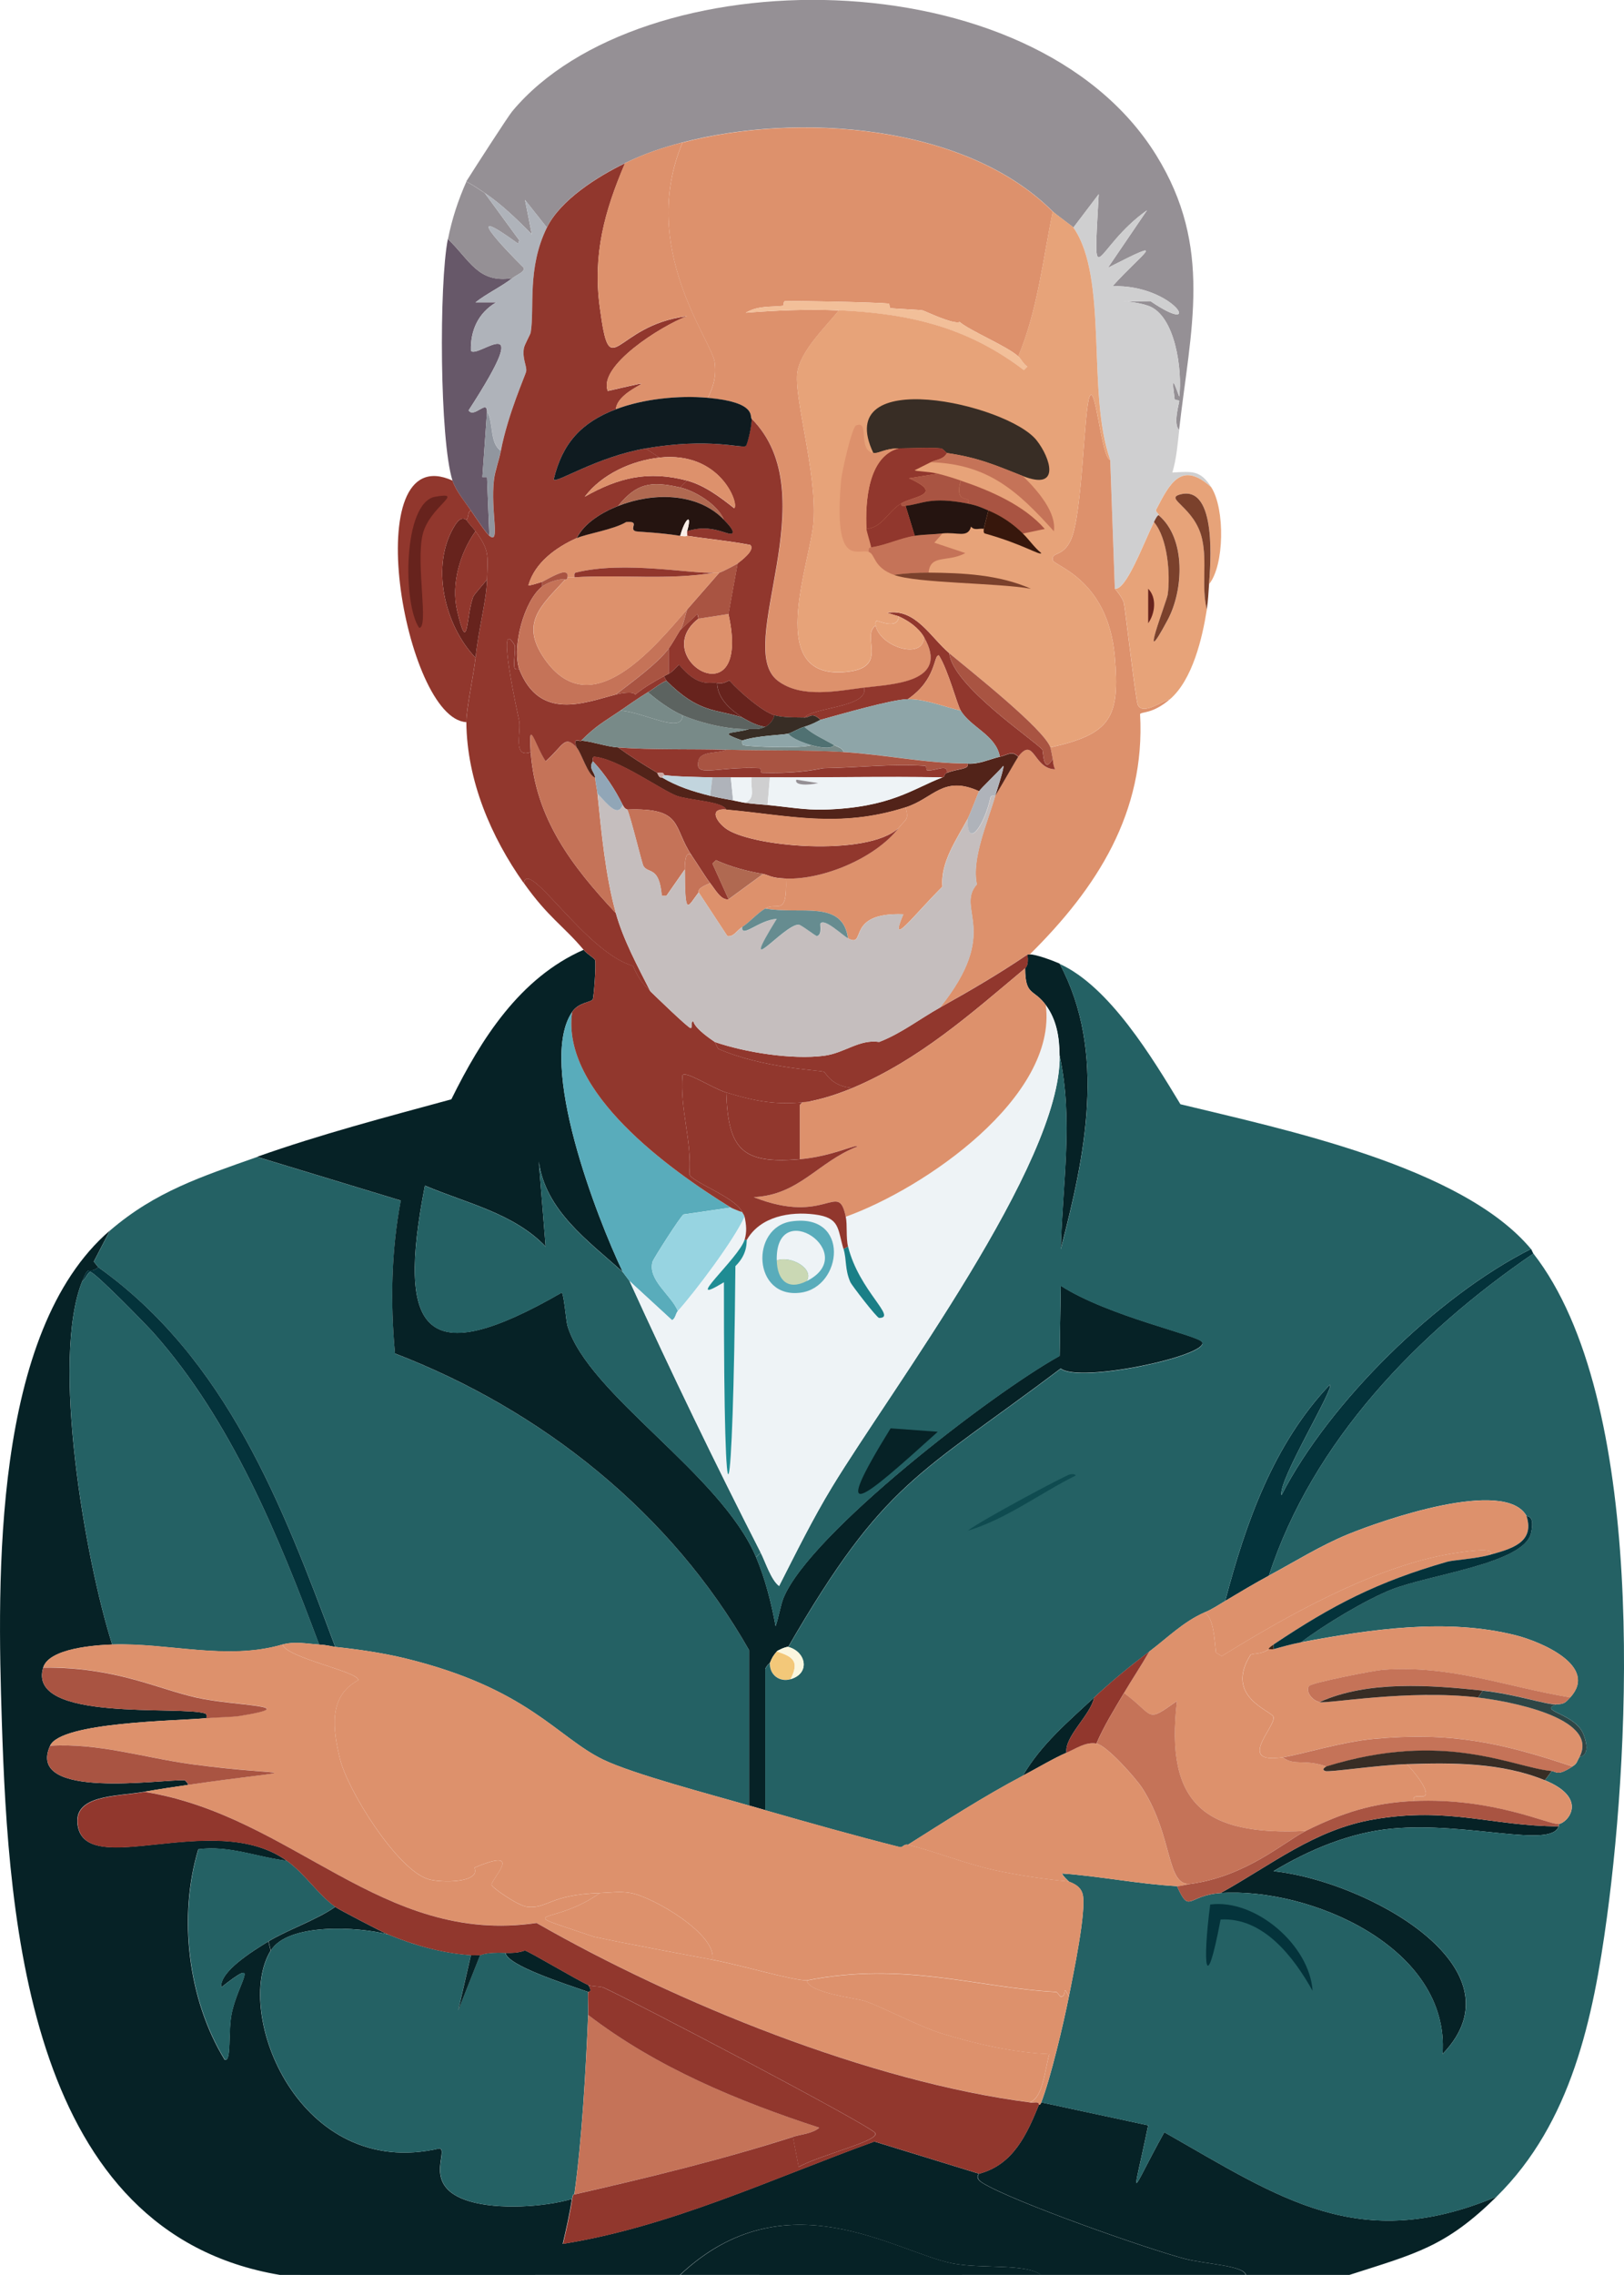 <svg xmlns="http://www.w3.org/2000/svg" id="Layer_2" viewBox="0 0 274.14 383.9"><defs><style>.cls-16,.cls-18,.cls-19,.cls-2,.cls-20,.cls-21,.cls-25,.cls-26,.cls-27,.cls-28,.cls-3,.cls-30,.cls-31,.cls-34,.cls-38,.cls-39,.cls-43,.cls-7,.cls-8,.cls-9{stroke-width:0}.cls-2{fill:#788a88}.cls-3{fill:#7b412c}.cls-7{fill:#59acbb}.cls-8{fill:#959095}.cls-9{fill:#382d25}.cls-16{fill:#062226}.cls-18{fill:#246164}.cls-19{fill:#251410}.cls-20{fill:#c57358}.cls-21{fill:#cfcfd0}.cls-25{fill:#dd916c}.cls-26{fill:#b06951}.cls-27{fill:#afb3ba}.cls-28{fill:#a95442}.cls-30{fill:#91372d}.cls-31{fill:#8ea5a8}.cls-34{fill:#67231d}.cls-38{fill:#eef3f6}.cls-39{fill:#e7a379}.cls-43{fill:#04333b}</style></defs><g id="Layer_2-2"><path d="M199.06 72.56c-1.1-.91.02-4.61 0-4.85-.03-.3-.74-.08-.78-.39-.37-2.97-.52-4.03.78-.39.56-4.38-.65-13.74-5.24-15.33-3.23-1.12-7.86-.65.39-.78 9.29 6.34 4.04-2.86-6.41-2.52 5.08-5.66 9.93-8.56-.78-3.11l6.6-9.7c-9.01 6.36-9.14 15.28-8.15-2.72l-4.27 5.63c-.13-.18-3.03-2.26-3.49-2.72-14.81-14.82-43.14-16.71-62.5-11.65-3.58.94-6.36 1.88-9.7 3.49-4.59 2.22-10.89 6.16-13.2 10.87l-3.69-4.66 1.16 5.82c-2.49-2.52-5-4.99-7.96-6.99-1.02-.69-2.01-1.37-3.11-1.94 1.47-2.34 7.02-10.94 7.76-11.84 21.68-26.01 87.75-26.38 108.69 7.38 9.68 15.6 5.81 29.37 3.88 46.39Z" class="cls-8"/><path d="M199.06 72.56c-.28 2.43-.45 4.82-1.16 7.18 3.35-.18 4.71-.45 6.6 2.52-5.05-4.64-7.03-.72-9.32 3.69-.22.43.52.71.39.97-.03.06-.17-.09-.78 1.16-1.85 3.79-4.71 11.57-6.6 11.26l-.78-21.74c-4-11.19-.26-30.67-6.21-39.21l4.27-5.63c-.99 18-.86 9.08 8.15 2.72l-6.6 9.7c10.71-5.46 5.86-2.55.78 3.11 10.44-.34 15.7 8.86 6.41 2.52-8.24.12-3.62-.35-.39.78 4.59 1.6 5.8 10.95 5.24 15.33-1.3-3.64-1.15-2.58-.78.39.04.31.75.08.78.39.02.24-1.1 3.94 0 4.85Z" class="cls-21"/><path d="M86.48 46.94c-1.9 1.47-4.3 2.58-6.21 4.08h3.49c-3.06 1.8-4.36 4.76-4.27 8.15.95 1.58 11.33-8.01-.39 10.09.93 1.36 3.09-1.87 3.11.19l-.78 11.06h.78l.39 9.9c-.54-.43-2.42-3.26-3.11-4.27-1.01-1.47-2.57-3.36-3.11-5.05-2.17-6.9-2.28-33.12-.78-40.76 3.72 3.53 5.08 7.53 10.87 6.6Z" style="fill:#675869;stroke-width:0"/><path d="m81.83 32.58 5.82 7.96-.19.58c-10.04-7.29-2.32.85.97 4.08.09.77-1.03 1.04-1.94 1.75-5.79.93-7.15-3.07-10.87-6.6.66-3.35 1.72-6.59 3.11-9.7 1.1.57 2.08 1.25 3.11 1.94Z" class="cls-8"/><path d="M92.31 38.4c-3.35 6.84-2.05 13.57-2.72 17.66-.06.35-1.06 2.02-1.16 2.72-.28 1.8.56 3.04.39 3.88-.14.69-3.06 7.11-4.27 13.39-1.96-1.29-1.18-4.83-2.33-6.6-.02-2.06-2.18 1.17-3.11-.19 11.72-18.1 1.34-8.52.39-10.09-.09-3.39 1.21-6.35 4.27-8.15h-3.49c1.91-1.5 4.31-2.6 6.21-4.08.91-.71 2.03-.97 1.94-1.75-3.29-3.22-11.01-11.36-.97-4.08l.19-.58-5.82-7.96c2.96 2 5.46 4.47 7.96 6.99l-1.16-5.82 3.69 4.66Z" class="cls-27"/><path d="M84.54 76.06c-.3 1.54-.99 3.34-1.16 4.85-.63 5.35 1.14 11.05-.78 9.51l-.39-9.9h-.78l.78-11.06c1.15 1.77.37 5.31 2.33 6.6Z" style="fill:#91969f;stroke-width:0"/><path d="M16.61 213.86c-1.79 1.4-1.46-.78-2.72 2.33-5.36 13.2.47 46.91 5.05 61.33-2.84.1-10.65.62-11.65 3.88-2.83 9.3 23.33 6.35 27.37 7.76.3.11.19.52.19.78-4.73.47-24.57.6-26.4 4.66-4.17 9.23 18.98 5.62 22.71 5.82.08 0 .62.54.58.78-2.46.36-4.93.73-7.38 1.16-4.67.82-12.03.45-11.26 5.63 1.39 9.29 23.18-2.74 35.32 6.02-5.08-.61-9.74-2.64-14.95-1.94-3.39 11.23-1.81 25.31 4.46 35.52 1.18.42.54-4.67 1.16-7.76 1.09-5.36 5.16-9.9-1.75-4.46-.29-2.66 5.23-6.08 7.96-7.76l.39 1.55c-6.4 10.46 4.77 38.94 28.53 33.38 1.57.44-3.1 6.5 5.05 8.93 4.79 1.43 12.48.99 17.27-.39-.39 2.57-.96 5.04-1.55 7.57 18.14-2.89 35.31-11 52.6-17.27q8.83 2.72 17.66 5.43c-.58.65.02 1.2.58 1.55 5.04 3.13 27.67 11.1 34.16 12.81 3.42.9 9.94 1.11 10.29 2.72-11.52.01-23.03-.01-34.55 0-2.67-1.98-10.05-.99-14.95-1.94-9.47-1.83-28.22-14.81-46 1.94-22.51-.02-45.03.05-67.54 0-42.25-7.1-45.82-58.83-46.93-93.36-.78-24.22-1.6-65.83 18.24-82.88l-2.72 5.24.78.97Z" class="cls-16"/><path d="M252.63 370.69c-8.59 8.47-13.61 9.59-24.84 13.2-5.82.01-11.65 0-17.47 0-.34-1.6-6.87-1.81-10.29-2.72-6.49-1.71-29.12-9.68-34.16-12.81-.56-.35-1.16-.91-.58-1.55 5.75-1.53 8.03-6.6 10.09-11.65.01-.03.18.16.39-.39l18.05 3.88c-2.76 13.42-3.35 12.12 2.72 1.16 19.6 11.15 32.85 20.61 56.09 10.87Zm-76.86 13.2c-20.31.02-40.63.01-60.94 0 17.78-16.75 36.53-3.77 46-1.94 4.9.95 12.27-.04 14.95 1.94Z" class="cls-16"/><path d="m43.4 195.23 24.26 7.38c-1.6 8.52-1.78 17.16-.97 25.81 24.75 9.52 46.61 26.88 59.78 50.08v26.2c-6.31-1.83-19.55-5.3-24.65-7.76-7.78-3.76-12.67-12.02-33.38-17.08-3.77-.92-7.97-1.53-11.84-1.94-8.95-24.01-18.35-48.59-39.98-64.05l-.78-.97 2.72-5.24c7.72-6.63 15.47-9.1 24.84-12.42Z" class="cls-18"/><path d="M96.58 170.77c-5.92 8.7 4.17 34.7 8.54 43.86-5.85-5.25-13.04-10.34-14.17-18.63l1.16 14.36c-5.4-5.65-13.41-7.32-20.38-10.29-4.9 25.09.08 31.31 23.1 18.05.38.29.71 4.77.97 5.63 3.53 11.62 25.89 24.92 31.83 39.01 1.56 3.7 2.57 7.7 3.3 11.65.49-1.39.83-3.59 1.36-4.85 4.55-10.84 34.99-34.33 46.58-40.76l.19-11.84c8.15 5.22 23.28 8.37 23.87 9.51 1.19 2.28-20.66 6.99-23.87 4.46-24.1 18.19-29.7 18.87-46 46.97-.47-.01-1.79.59-1.94.78-.65.79-.78 1-1.16 1.94-.02.06-.35.17-.78.97v23.87c-.91-.26-1.81-.51-2.72-.78v-26.2c-13.17-23.19-35.03-40.56-59.78-50.08-.81-8.65-.63-17.29.97-25.81l-24.26-7.38c10.79-3.82 21.78-6.7 32.8-9.7 5.02-10.17 11.55-20.49 22.32-25.23.71.84 1.84 1.39 1.94 1.75.21.72-.22 6.31-.39 6.6-.32.55-2.37.48-3.49 2.14Z" class="cls-16"/><path d="M258.45 210.76c.08.1.3.66.39.78-19.48 13.31-37.28 31.69-44.64 54.35-2.39 1.28-5.04 2.87-7.38 4.27 3.46-13.18 8.15-26.46 17.66-36.49.96.35-8.84 16.29-8.15 18.63 8.07-15.71 26.3-33.6 42.12-41.54Z" class="cls-43"/><path d="M178.87 162.62c8.01 15 4.26 32.51.19 48.13.28-10.85 2.16-21.83-.19-32.61-.04-3.14-.47-5.99-2.33-8.54-2.06-2.82-3.47-1.46-3.49-6.21 0-.12.65-.26.39-2.33h.39c.98-.05 3.98 1.07 5.05 1.55Z" class="cls-16"/><path d="M53.88 277.52c-2.1-.13-4.12-.58-6.21 0-9.42 2.75-19.22-.33-28.73 0-4.57-14.42-10.4-48.13-5.05-61.33.42-.15.97-1.55 1.36-1.55.74 0 9.54 9.01 10.68 10.29 13.09 14.74 21.13 34.31 27.95 52.6Zm-5.44 36.49c3.03 2.19 5.29 5.73 8.15 7.76-3.2 2.24-8.14 3.9-11.26 5.82-2.73 1.68-8.24 5.1-7.96 7.76 6.91-5.44 2.83-.9 1.75 4.46-.63 3.09.01 8.19-1.16 7.76-6.27-10.21-7.85-24.29-4.46-35.52 5.21-.7 9.87 1.33 14.95 1.94Z" class="cls-18"/><path d="M56.59 277.91c-.6-.06-1.22-.3-2.72-.39-6.82-18.29-14.85-37.86-27.95-52.6-1.14-1.28-9.93-10.29-10.68-10.29-.39 0-.94 1.41-1.36 1.55 1.26-3.11.93-.93 2.72-2.33 21.64 15.46 31.04 40.04 39.98 64.05Z" class="cls-43"/><path d="M65.52 326.44c-5-1.32-16.92-1.99-19.8 2.72l-.39-1.55c3.12-1.92 8.06-3.58 11.26-5.82.69.49 7.9 4.24 8.93 4.66Z" class="cls-16"/><path d="m105.12 214.64 1.16 1.55c7.01 15.38 14.43 30.73 22.13 45.81l-.78.78c-5.95-14.09-28.3-27.4-31.83-39.01-.26-.86-.6-5.34-.97-5.63-23.02 13.26-27.99 7.04-23.1-18.05 6.97 2.96 14.98 4.64 20.38 10.29l-1.16-14.36c1.13 8.3 8.32 13.38 14.17 18.63Z" class="cls-18"/><path d="M180.04 295.77c-2.02.85-5.16 2.71-7.38 3.88 3.07-5.27 7.66-9.14 12.03-13.2-.56 2.95-5.05 6.6-4.66 9.32Z" class="cls-16"/><path d="M133.46 283.35c-1.91.55-3.58-.8-3.49-2.72.39-.94.51-1.15 1.16-1.94 2.8.89 3.85 1.69 2.33 4.66Z" style="fill:#f3c879;stroke-width:0"/><path d="M258.45 210.76c-15.82 7.94-34.04 25.82-42.12 41.54-.69-2.34 9.12-18.28 8.15-18.63-9.51 10.03-14.21 23.31-17.66 36.49-1.15.69-2.24 1.43-3.49 1.94-3.6 1.59-6.26 4.29-9.32 6.6-3.35 2.53-6.24 4.9-9.32 7.76-4.37 4.06-8.96 7.93-12.03 13.2-6.63 3.49-13.06 7.65-19.41 11.65-.7-.17-.86.51-1.36.39-7.52-1.89-15.24-4.08-22.71-6.21v-23.87c.43-.81.75-.91.78-.97-.09 1.92 1.58 3.27 3.49 2.72 3.4-.99 2.58-4.66-.39-5.43 16.3-28.1 21.9-28.78 46-46.97 3.21 2.53 25.07-2.18 23.87-4.46-.6-1.14-15.72-4.29-23.87-9.51l-.19 11.84c-11.59 6.43-42.04 29.92-46.58 40.76-.53 1.27-.86 3.46-1.36 4.85-.73-3.95-1.74-7.94-3.3-11.65l.78-.78c.8 1.57 1.75 4.63 3.11 5.63 2.85-5.6 5.67-11.32 8.93-16.69 10.16-16.73 38.67-54.54 38.43-72.78 2.35 10.78.48 21.75.19 32.61 4.06-15.63 7.82-33.13-.19-48.13 8.43 3.83 15.67 15.91 20.38 23.68 17.29 4.21 47.55 10.46 59.2 24.46Z" class="cls-18"/><path d="m150.34 241.03 7.96.58c-12.67 11.44-18.52 16.53-7.96-.58Z" class="cls-16"/><path d="M180.62 248.8c.25-.06.87-.08.97.19-6.08 3.02-11.67 7.34-18.24 9.32 2.43-1.84 16.32-9.26 17.27-9.51Z" style="fill:#0f4b50;stroke-width:0"/><path d="M133.07 277.91c2.97.78 3.79 4.45.39 5.43 1.52-2.96.47-3.77-2.33-4.66.15-.19 1.47-.79 1.94-.78Z" style="fill:#fbf6de;stroke-width:0"/><path d="M263.11 308.19c-1.24 3.78-15.4-.79-28.14.39-7.06.65-13.98 3.56-19.99 7.18 15.52 1.63 42.61 16.28 28.53 30.86 1.27-18.06-22.49-28.17-37.46-27.17 8.63-4.78 15.82-10.7 25.81-12.42 12.69-2.19 20.17 1.16 31.25 1.16Z" class="cls-16"/><path d="M252.63 370.69c-23.24 9.74-36.49.28-56.09-10.87-6.07 10.95-5.48 12.26-2.72-1.16l-18.05-3.88c1.56-4.02 3.77-13.32 4.66-17.86.72-3.66 3.01-14.51 2.33-17.27-.4-1.62-2.22-2.02-2.33-2.14-.44-.47-.82-.72-1.16-1.36 6.4.45 12.91 1.78 19.41 2.14 2.17 4.79 1.75 1.54 7.38 1.16 14.97-.99 38.73 9.12 37.46 27.17 14.08-14.58-13.01-29.23-28.53-30.86 6.01-3.62 12.93-6.53 19.99-7.18 12.74-1.18 26.9 3.39 28.14-.39v-.39c1.52-.18 5.12-4.33-2.33-7.38l1.16-1.55c.82.08.94.9 3.49-.78.85-.56.71-.81 1.16-1.55.11-.18 2.03-.1.78-3.69-1.32-3.78-7.89-4.06-4.66-5.24 1.3-.05 1.49-.24 2.33-1.16 4.85-5.33-5-9.43-9.12-10.48-11.65-2.97-24.64-1.03-36.3 1.16 3.84-2.92 11-7.24 15.33-8.93 6.52-2.55 22.33-4.38 23.49-9.51.69-3.09-.69-2.76-.78-2.91-3.7-6.43-24.29.74-30.08 3.11-4.65 1.9-8.98 4.62-13.39 6.99 7.36-22.65 25.16-41.04 44.64-54.35 19.13 24.55 16.44 82.38 12.42 111.99-2.32 17.08-5.99 34.71-18.63 47.16Z" class="cls-18"/><path d="M204.3 321.39c7.64-1.01 16.78 6.89 17.27 14.56-3.19-5.73-8.35-12.45-15.53-12.03-2.52 13.37-3.08 7.53-1.75-2.52Z" class="cls-43"/><path d="M99.3 334.98c.85 1.24 0 1.11 0 1.16-4.16-1.44-13.67-4.5-13.97-6.6 2.43.1 3.14-.42 3.3-.39.6.1 8.81 5 10.68 5.82Z" class="cls-16"/><path d="M65.52 326.44c4.51 1.86 9.03 3.13 13.97 3.49l-2.14 9.32 3.69-9.32c.21.02.76-.54 4.27-.39.3 2.1 9.81 5.16 13.97 6.6-.09 1.28.06 2.59 0 3.88-.41 9.59-1.03 20.83-2.33 30.28 0 .04-.23-.31-.39.78-4.79 1.38-12.49 1.82-17.27.39-8.15-2.43-3.48-8.48-5.05-8.93-23.76 5.56-34.93-22.92-28.53-33.38 2.88-4.71 14.79-4.03 19.8-2.72Z" class="cls-18"/><path d="m81.05 329.93-3.69 9.32 2.14-9.32c.51.04 1.04-.04 1.55 0Z" class="cls-16"/><path d="m123.36 203.77-7.96 1.16c-.47.2-5.11 7.5-5.24 7.96-.89 3.1 3.15 5.62 4.27 8.35-.39.43-.37 1.22-.97 1.55l-7.18-6.6-1.16-1.55c-4.37-9.16-14.46-35.17-8.54-43.86-1.9 13.49 16.51 26.65 26.78 33Z" class="cls-7"/><path d="M125.3 204.55c.13.29.32.48.39.78-1.75 3.94-8.36 12.7-11.26 15.92-1.12-2.72-5.16-5.25-4.27-8.35.13-.46 4.77-7.76 5.24-7.96l7.96-1.16c.24.15 1.51.68 1.94.78Z" style="fill:#97d4e1;stroke-width:0"/><path d="M178.87 178.15c.24 18.24-28.27 56.05-38.43 72.78-3.26 5.37-6.08 11.09-8.93 16.69-1.35-1-2.3-4.06-3.11-5.63-7.7-15.08-15.12-30.42-22.13-45.81l7.18 6.6c.6-.33.58-1.12.97-1.55 2.9-3.21 9.51-11.98 11.26-15.92.29 1.35.41 2.55 0 3.88-.94 3.1-10.9 11.69-3.49 7.18-.04 47.3 1.56 39.73 1.94-2.72 2.21-2.16 1.82-4.25 1.94-4.46 2.26-3.93 7.28-4.81 11.45-4.27 4.27.56 3.83 2.33 4.85 5.82.57 1.95.2 3.41 1.16 5.63.21.48 4.47 6.02 4.85 6.02 3.13 0-3.36-4.52-5.24-12.03-.37-1.49-.1-3.66-.39-5.05 13.28-4.75 35.74-20.17 33.77-35.71 1.86 2.55 2.29 5.4 2.33 8.54Z" class="cls-38"/><path d="M125.69 209.2h.39c-.13.22.27 2.3-1.94 4.46-.38 42.44-1.98 50.01-1.94 2.72-7.41 4.51 2.55-4.08 3.49-7.18Z" style="fill:#1f8c93;stroke-width:0"/><path d="m142.38 210.76.78-.39c1.88 7.51 8.37 12.03 5.24 12.03-.39 0-4.64-5.54-4.85-6.02-.97-2.22-.59-3.68-1.16-5.63Z" style="fill:#1a7f87;stroke-width:0"/><path d="M133.65 206.1c9.89-1.39 8.58 11.06 1.55 12.03-8.16 1.13-8.61-11.05-1.55-12.03Z" class="cls-7"/><path d="M136.17 216.19c1.35-2.14-2.76-4.38-5.05-3.49-.27-10.95 14.32-1.18 5.05 3.49Z" class="cls-38"/><path d="M136.17 216.19c-3.17 1.6-4.96-.13-5.05-3.49 2.28-.88 6.39 1.36 5.05 3.49Z" style="fill:#cad8b4;stroke-width:0"/><path d="M185.08 294.22c1.73.31 6.69 5.89 7.76 7.57 5.31 8.3 3.94 16.55 8.15 16.11-.8.11-1.52.36-2.33.39-6.5-.36-13.01-1.68-19.41-2.14.34.64.72.89 1.16 1.36-4.13-.4-8.59-1.05-12.62-1.94-4.91-1.08-9.74-3.07-14.56-4.27 6.34-3.99 12.78-8.15 19.41-11.65 2.22-1.17 5.35-3.03 7.38-3.88 1.55-.66 3.22-1.88 5.05-1.55Z" class="cls-25"/><path d="M133.84 360.6c-12.08 3.88-24.51 6.89-36.88 9.7 1.3-9.45 1.92-20.69 2.33-30.28 11.57 8.86 25.24 14.51 39.01 19.02-1.23 1.04-3.01 1.09-4.46 1.55Z" class="cls-20"/><path d="M47.67 277.52c.83 2.29 12.94 4.58 12.81 6.02-5.16 2.72-4.24 8.41-3.11 13.2 1.27 5.35 9.71 18.84 14.95 20.38 2.2.65 8.88.62 7.76-1.94 8.66-3.68 2.76 1.97 2.91 2.91.07.46 4.44 3.52 6.02 3.69 3.39.37 3.74-2.05 12.23-2.33-7.99 5.78-15.56 2.42-.97 7.38 6.64 1.41 13.32 2.61 19.99 3.88 5.23 1 13.29 3.45 15.92 3.49.4 2.14 8.43 2.98 9.9 3.49 2.83.99 9.42 4.4 12.81 5.43 5.89 1.79 12.11 3.24 18.24 3.49-.73 2.55-1.06 7.42-3.3 8.15-26.94-3.47-59.59-16.73-83.27-30.28-26.11 3.87-41.08-18.1-66.19-22.13 2.45-.43 4.92-.81 7.38-1.16 21.16-3.08 17.41-1.21.58-3.49-7.93-1.08-15.75-3.62-23.87-3.11 1.83-4.06 21.67-4.18 26.4-4.66 1.68-.17 4.36-.18 5.63-.39 11.12-1.8-.87-1.63-7.38-3.11-6.75-1.53-13.63-5.15-25.81-5.05.99-3.26 8.81-3.78 11.65-3.88 9.5-.33 19.3 2.75 28.73 0Z" class="cls-25"/><path d="M24.38 302.37c25.11 4.02 40.08 25.99 66.19 22.13 23.67 13.55 56.33 26.81 83.27 30.28.76.1 1.56-.27 1.55.39-2.06 5.05-4.34 10.12-10.09 11.65q-8.83-2.72-17.66-5.43c-17.29 6.27-34.46 14.38-52.6 17.27.59-2.53 1.17-5 1.55-7.57.16-1.08.38-.73.39-.78 12.37-2.82 24.79-5.83 36.88-9.7l.97 5.05c3.91-2.14 14.37-4.56 12.81-5.82-1.9-1.77-40.6-22.1-45.81-24.46-.36-.16-2.06-.18-2.52-.39-1.86-.82-10.08-5.72-10.68-5.82-.16-.03-.87.49-3.3.39-3.51-.15-4.06.4-4.27.39-.51-.04-1.04.04-1.55 0-4.94-.36-9.47-1.64-13.97-3.49-1.03-.42-8.24-4.17-8.93-4.66-2.87-2.03-5.12-5.58-8.15-7.76-12.14-8.76-33.93 3.27-35.32-6.02-.78-5.18 6.58-4.81 11.26-5.63Z" class="cls-30"/><path d="M34.86 289.95c0-.26.11-.67-.19-.78-4.04-1.41-30.2 1.53-27.37-7.76 12.18-.1 19.07 3.52 25.81 5.05 6.51 1.48 18.5 1.3 7.38 3.11-1.27.21-3.95.22-5.63.39Zm-3.11 11.25c.04-.24-.5-.77-.58-.78-3.73-.2-26.88 3.41-22.71-5.82 8.12-.51 15.94 2.03 23.87 3.11 16.83 2.29 20.58.41-.58 3.49Z" class="cls-28"/><path d="M180.43 336.92c-.89 4.54-3.1 13.83-4.66 17.86-.21.55-.38.36-.39.39.01-.65-.79-.29-1.55-.39 2.24-.73 2.57-5.6 3.3-8.15-6.14-.25-12.35-1.7-18.24-3.49-3.39-1.03-9.98-4.44-12.81-5.43-1.47-.52-9.5-1.36-9.9-3.49 16.48-3.28 28.92 1.26 42.12 1.94.16 0 .63.78.78.78 1.14-.01.17-2.35 1.36 0Z" class="cls-25"/><path d="M53.88 277.52c1.5.09 2.11.32 2.72.39 3.87.41 8.07 1.02 11.84 1.94 20.71 5.06 25.61 13.32 33.38 17.08 5.1 2.46 18.34 5.93 24.65 7.76.9.26 1.81.52 2.72.78 7.47 2.13 15.18 4.32 22.71 6.21.5.13.66-.56 1.36-.39 4.82 1.2 9.65 3.19 14.56 4.27 4.03.89 8.49 1.54 12.62 1.94.11.11 1.93.51 2.33 2.14.68 2.77-1.61 13.61-2.33 17.27-1.19-2.35-.22-.01-1.36 0-.14 0-.62-.77-.78-.78-13.19-.68-25.63-5.23-42.12-1.94-2.63-.04-10.69-2.49-15.92-3.49.85-4.23-9.97-10.58-13.78-11.26-1.89-.34-3.38-.06-5.24 0-8.49.28-8.84 2.7-12.23 2.33-1.58-.17-5.94-3.23-6.02-3.69-.15-.95 5.75-6.59-2.91-2.91 1.12 2.56-5.56 2.59-7.76 1.94-5.23-1.54-13.68-15.03-14.95-20.38-1.14-4.79-2.05-10.48 3.11-13.2.13-1.43-11.98-3.72-12.81-6.02 2.09-.58 4.11-.13 6.21 0Z" class="cls-25"/><path d="M120.26 330.71c-6.67-1.28-13.35-2.47-19.99-3.88-14.59-4.96-7.02-1.6.97-7.38 1.86-.06 3.35-.34 5.24 0 3.81.68 14.63 7.02 13.78 11.26Z" class="cls-25"/><path d="M133.84 360.6c1.46-.47 3.23-.52 4.46-1.55-13.78-4.51-27.44-10.16-39.01-19.02.06-1.29-.09-2.6 0-3.88 0-.06.85.07 0-1.16.46.2 2.16.22 2.52.39 5.2 2.36 43.91 22.68 45.81 24.46 1.56 1.26-8.9 3.69-12.81 5.82l-.97-5.05Z" class="cls-30"/><path d="M251.46 262.39c-2.22.63-6.18.87-7.18 1.16-11.65 3.36-19.24 7.23-29.31 13.97-1.09.73-.73.74-.78.78-1.38.97-2.62.62-3.11.97-4.49 7.14 3.62 9.41 3.88 10.48.4 1.64-6.39 8 1.55 6.79 1.96 1.51 3.7.23 7.38 1.55.04.01-1.01.46-.19.78.65.25 8.65-.99 13.78-1.16.82.76 3.8 4.34 3.11 5.24-.44.57-2.23-.41-1.94.97-6.95.31-12.08 1.99-18.24 5.05-16.92.82-23.8-4.41-21.74-21.93-5.35 3.79-3.64 2.58-8.93-1.36 1.4-2.37 2.91-4.6 4.27-6.99 3.05-2.31 5.71-5.01 9.32-6.6 1.59.95 1.67 4.69 1.94 6.79l.97.58c10.92-6.76 25.08-14.69 37.65-17.08 3.26-.62 9.03-1.4 7.57 0Z" class="cls-25"/><path d="M257.67 255.79c1.53 4.64-2.9 5.65-6.21 6.6 1.46-1.4-4.31-.62-7.57 0-12.57 2.39-26.73 10.32-37.65 17.08l-.97-.58c-.27-2.1-.35-5.84-1.94-6.79 1.25-.51 2.34-1.25 3.49-1.94 2.33-1.4 4.99-2.99 7.38-4.27 4.41-2.37 8.75-5.09 13.39-6.99 5.79-2.37 26.39-9.53 30.08-3.11Z" class="cls-25"/><path d="M189.74 285.68c-1.66 2.81-3.36 5.52-4.66 8.54-1.83-.33-3.5.9-5.05 1.55-.39-2.72 4.1-6.37 4.66-9.32 3.08-2.86 5.96-5.23 9.32-7.76-1.36 2.38-2.87 4.62-4.27 6.99Z" class="cls-30"/><path d="M265.05 286.45c-11.02-1.84-20.1-5.5-31.64-4.66-1.39.1-11.94 2.15-12.42 2.72-.61.71.25 2.35 1.75 2.72 1.3.32 14.94-2.17 26.78-.78 4.56.53 20.72 3.3 17.08 10.09-.45.74-.31.99-1.16 1.55-12.16-4.09-20.62-5.85-33.58-4.66-5.49.51-12.18 2.63-15.33 3.11-7.95 1.2-1.16-5.15-1.55-6.79-.26-1.08-8.37-3.34-3.88-10.48.48-.35 1.72 0 3.11-.97.25-.03.58.06.78 0 1.55-.44 3.07-.87 4.66-1.16 11.66-2.19 24.64-4.14 36.3-1.16 4.12 1.05 13.97 5.15 9.12 10.48Z" class="cls-25"/><path d="M260.78 300.43c7.44 3.05 3.85 7.2 2.33 7.38-1.54.18-10.98-4.48-24.46-3.88-.29-1.38 1.5-.4 1.94-.97.7-.9-2.28-4.48-3.11-5.24 7.72-.26 15.97-.28 23.29 2.72Z" class="cls-25"/><path d="M238.65 303.92c13.48-.6 22.91 4.06 24.46 3.88v.39c-11.08 0-18.56-3.35-31.25-1.16-10 1.72-17.19 7.65-25.81 12.42-5.63.37-5.2 3.63-7.38-1.16.81-.03 1.53-.28 2.33-.39 9.45-1.3 15.84-7.16 19.41-8.93 6.17-3.06 11.29-4.74 18.24-5.05Z" class="cls-28"/><path d="M265.44 298.1c-2.56 1.68-2.67.85-3.49.78-6.6-.61-18.08-6.95-38.04-.78-3.68-1.32-5.42-.04-7.38-1.55 3.16-.48 9.85-2.6 15.33-3.11 12.95-1.2 21.41.57 33.58 4.66Zm-.39-11.65c-.84.92-1.03 1.11-2.33 1.16-1.68.07-7.01-1.76-12.42-2.33-8.76-.92-19.43-1.75-27.56 1.94-1.5-.37-2.36-2.01-1.75-2.72.49-.57 11.03-2.62 12.42-2.72 11.54-.84 20.62 2.82 31.64 4.66Z" class="cls-20"/><path d="M219.63 277.14c-1.59.3-3.1.72-4.66 1.16v-.78c10.07-6.75 17.65-10.61 29.31-13.97 1.01-.29 4.96-.53 7.18-1.16 3.32-.95 7.75-1.96 6.21-6.6.09.15 1.47-.18.78 2.91-1.15 5.13-16.96 6.96-23.49 9.51-4.33 1.69-11.5 6.01-15.33 8.93Z" class="cls-43"/><path d="m261.94 298.87-1.16 1.55c-7.32-3-15.57-2.98-23.29-2.72-5.13.17-13.13 1.41-13.78 1.16-.82-.31.23-.76.19-.78 19.96-6.18 31.44.16 38.04.78Z" class="cls-9"/><path d="M262.72 287.62c-3.23 1.18 3.34 1.46 4.66 5.24 1.26 3.59-.67 3.51-.78 3.69 3.64-6.8-12.52-9.56-17.08-10.09l.78-1.16c5.41.57 10.75 2.39 12.42 2.33Z" style="fill:#2e4646;stroke-width:0"/><path d="M220.41 308.97c-3.57 1.77-9.96 7.63-19.41 8.93-4.21.44-2.85-7.81-8.15-16.11-1.07-1.68-6.03-7.26-7.76-7.57 1.29-3.02 2.99-5.73 4.66-8.54 5.29 3.94 3.58 5.15 8.93 1.36-2.07 17.53 4.82 22.75 21.74 21.93Z" class="cls-20"/><path d="M214.97 277.52v.78c-.2.06-.53-.03-.78 0 .04-.03-.32-.04.78-.78Z" style="fill:#3e2515;stroke-width:0"/><path d="m250.3 285.29-.78 1.16c-11.85-1.39-25.48 1.1-26.78.78 8.13-3.69 18.81-2.87 27.56-1.94Z" class="cls-9"/><path d="M103.95 69.07c-5.81 2.22-9.03 5.73-10.48 11.84.31.76 7.27-3.82 15.53-5.24l2.33 1.55c-4.69.51-9.74 2.79-12.62 6.6 5.74-3.26 10.77-4.44 17.27-2.72l-1.16 1.16c-5.02-1.14-7.36-.7-10.48 3.11-2.62 1.04-5.69 2.85-6.99 5.43-3.47 1.56-7.07 4.13-8.15 7.96.09.15 1.91-.46 2.33-.58v.78c-3.08 2.4-5.14 10.18-3.88 13.97-.02-.05-.66.15-.78-.19-.25-.76.25-3.46 0-3.88-3.28-5.51.63 12.07.78 12.81.36 1.86-1.17 6.36 1.94 5.24.79 11.2 6.94 19.25 14.36 27.17 1.25 4.5 3.71 9.04 5.82 13.2-1.42-1.38-2.15-2.44-2.91-4.27-8.05-2.28-17.7-18.33-18.44-13.97-5.54-7.82-9.6-17.32-9.7-27.17-.02-2.22 1.25-8 1.55-10.87.54-5.15 1.83-9.4 1.94-13.2.12-4.1.46-4.87-1.94-8.15-.5-.68-1.11-1.22-1.55-1.94.48-.38.13-1.35.78-1.55.69 1.01 2.56 3.84 3.11 4.27 1.92 1.54.15-4.16.78-9.51.18-1.51.87-3.32 1.16-4.85 1.21-6.28 4.13-12.7 4.27-13.39.17-.85-.67-2.08-.39-3.88.11-.69 1.11-2.36 1.16-2.72.67-4.1-.64-10.82 2.72-17.66 2.31-4.71 8.61-8.65 13.2-10.87-3.46 8.07-5.46 15.39-4.27 24.26 1.82 13.58 2.16 3.11 14.75 1.55-4.48 1.69-15.06 8.41-13.39 12.62 11.76-2.66 1.64-.74 1.36 3.11Z" class="cls-30"/><path d="m187.41 77.61.78 21.74c.52.56 1.45 1.84 1.55 2.52.37 2.4 1.98 16.29 2.33 17.08.82 1.85 4.31-.79 5.43-.97-2.94 2.54-4.82 2.09-5.05 2.52.93 16.61-7.29 29.36-18.63 40.57h-.39c-4.78 3.24-9.71 6.11-14.75 8.93 10.38-12.94 2.53-16.58 6.21-20.77-.93-4.31 1.79-10.39 3.11-14.95.89-1.44 3.65-6.3 3.88-6.6 2.72-3.53 2.51 2.06 6.21 2.14-.28-.62-.32-1.08-.39-1.75-.02-.2-.35-1.85-.39-1.94 10.26-2.27 11.76-5.06 10.87-15.33-1.15-13.17-10.34-15.29-10.48-16.3-.2-1.46 1.75-.4 3.11-3.49 1.92-4.39 2.17-21.81 3.11-24.07 1.01-2.44 2.01 10.45 3.49 10.68Z" class="cls-25"/><path d="M109.78 167.28c.96.93 6.34 6.14 6.79 6.21.34.05.02-1.06.39-1.16.25-.07-.4.73 3.69 3.49.05.04.35.77.58 1.16 7.6 3.3 16.99 3.59 17.86 3.88.27.09 1.26 2.51 4.85 2.72-4.3 1.82-7.02 2.18-7.38 2.33-5.39.63-8.84 0-13.97-1.55-2.24-.68-6.89-3.74-7.38-2.91-.46 5.69 1.63 11.23 1.16 16.69.36 1.34 7.75 3.83 8.93 6.41-.43-.1-1.7-.63-1.94-.78-10.28-6.35-28.69-19.5-26.78-33 1.13-1.65 3.17-1.59 3.49-2.14.17-.28.59-5.88.39-6.6-.1-.35-1.23-.91-1.94-1.75-3.48-4.13-5.97-5.44-10.09-11.26.74-4.35 10.39 11.7 18.44 13.97.76 1.83 1.49 2.89 2.91 4.27Z" class="cls-30"/><path d="M177.71 35.69c-1.68 8.23-2.56 16.67-5.82 24.46-1.78-1.68-8.18-4.33-9.9-5.82-1.03.49-5.89-1.86-6.21-1.94-.55-.13-4.36-.25-5.43-.39-.31-.04-.08-.74-.39-.78-1.8-.2-16.34-.51-17.47-.39-.31.03-.08.74-.39.78-1.92.24-4.07-.09-6.21 1.16 5.21-.4 10.51-.63 15.72-.39-2.22 2.76-6.34 6.7-6.99 10.29-.73 4.05 3.25 16.77 2.72 25.23-.45 7.09-8.71 27.41 6.02 25.43 6.67-.9 1.94-6 4.46-7.76.77 3.63 8.07 5.88 8.15 1.94 4.46 7.72-5.31 7.96-10.09 8.54-4.43.54-10.58 1.89-14.56-1.16-7.54-5.79 8.53-31.34-4.46-44.25-.32-.32.92-2.76-7.38-3.49 1.01-1.99 1.46-3.75 1.16-6.02-.49-3.68-12.88-19.26-5.43-37.07 19.36-5.07 47.69-3.18 62.5 11.65Z" class="cls-25"/><path d="M115.21 24.04c-7.45 17.81 4.95 33.39 5.43 37.07.3 2.27-.15 4.02-1.16 6.02-4.89-.43-10.9.17-15.53 1.94.28-3.85 10.4-5.77-1.36-3.11-1.67-4.21 8.92-10.92 13.39-12.62-12.59 1.56-12.93 12.02-14.75-1.55-1.19-8.87.81-16.19 4.27-24.26 3.34-1.62 6.12-2.56 9.7-3.49Z" class="cls-25"/><path d="M145.88 116.04c.81 3.35-8.61 3.3-10.09 5.05-1.49-.03-3.66.02-5.05-.39-2.05-.6-5.97-4-7.57-5.82-.35-.09-.94.65-2.14.39-1.12-.25-3.09.91-6.41-3.11-.58.53-1.02 1.18-1.75 1.55v-4.27c.64-.85 1.34-2.17 1.94-3.11l2.91-2.72.19.78c-8.71 6.73 9.1 17.41 5.05-.78l1.55-8.54c.69-.52 3.01-2.27 2.14-3.11-3.54-.69-7.12-1-10.68-1.55.03-.25-.06-.58 0-.78 4.1-1.37 6.89.8 7.57.39.54-.36-.69-1.63-1.36-2.33-1-2.51-4.81-4.85-7.38-5.43l1.16-1.16c2.94.78 5.62 2.8 7.96 4.66.89-.58-2.22-9.67-12.62-8.54l-2.33-1.55c10.75-1.85 16.15.03 16.89-.39.28-.16 1.13-3.85.97-4.66 12.99 12.92-3.08 38.46 4.46 44.25 3.98 3.05 10.12 1.71 14.56 1.16Z" class="cls-30"/><path d="M119.48 67.13c8.29.74 7.06 3.18 7.38 3.49.16.81-.69 4.5-.97 4.66-.74.42-6.13-1.46-16.89.39-8.26 1.42-15.22 6-15.53 5.24 1.45-6.11 4.67-9.62 10.48-11.84 4.62-1.77 10.64-2.38 15.53-1.94Z" style="fill:#0f1b20;stroke-width:0"/><path d="M114.82 90.42c1.06.16 1.11 0 1.16 0 3.56.55 7.14.87 10.68 1.55.87.83-1.45 2.59-2.14 3.11-.23.18-2.76 1.51-3.11 1.55-.26.01-.52-.02-.78 0-3.59.31-15.27-2.08-23.49 0-.29.07-.2.51-.19.78-.39.02-.78-.03-1.16 0-.06 0 .37-1.03-.97-.78-1.11.3-3.12 1.5-3.3 1.55-.42.13-2.24.73-2.33.58 1.08-3.82 4.68-6.4 8.15-7.96 1.64-.74 6.21-1.43 8.35-2.72 2.48-.2.38 1.13 1.55 1.55.36.13 3.57.16 7.57.78Z" class="cls-25"/><path d="M97.35 126.13c.76.79 1.9 4.77 3.11 5.05.07.96.3 1.83.39 2.72.68 6.56 1.34 13.83 3.11 20.19-7.43-7.92-13.57-15.98-14.36-27.17-.44-6.18.79-1.02 2.52 1.55 3.05-2.69 3.16-4.51 5.24-2.33Z" class="cls-20"/><path d="M87.65 112.93c3.45 8.78 10.97 5.66 16.3 4.27.67-.17 2.83-.61 3.3 0 1.47-1.22 3.19-2.2 4.85-3.11.06.2.36.75.39.78-1.13.48-2.06 1.31-3.11 1.94-1.68 1.02-3.05 2.01-4.66 3.11-2.79 1.9-4.07 2.51-6.6 5.05-.26.26-1.51-.74-.78 1.16-2.08-2.18-2.19-.36-5.24 2.33-1.73-2.57-2.96-7.73-2.52-1.55-3.11 1.12-1.58-3.38-1.94-5.24-.14-.74-4.06-18.32-.78-12.81.25.42-.25 3.12 0 3.88.11.34.76.15.78.19Z" class="cls-30"/><path d="M95.41 97.79c-4.01 4.38-7.72 7.31-3.49 13.39 7.83 11.28 18.54-1.99 24.07-8.35-.33 1.03-.63 2.67-1.16 3.49-.6.93-1.3 2.25-1.94 3.11-2 2.64-6.23 5.66-8.93 7.76-5.33 1.39-12.86 4.51-16.3-4.27-1.25-3.79.8-11.57 3.88-13.97.72-.56 2.83-1.41 3.88-1.16Z" class="cls-20"/><path d="M115.99 81.1c-6.51-1.72-11.53-.54-17.27 2.72 2.88-3.81 7.93-6.09 12.62-6.6 10.39-1.13 13.51 7.96 12.62 8.54-2.34-1.86-5.02-3.88-7.96-4.66Z" class="cls-25"/><path d="M114.82 82.27c2.57.58 6.38 2.92 7.38 5.43-4.57-4.75-12.23-4.56-17.86-2.33 3.12-3.81 5.46-4.25 10.48-3.11Z" class="cls-26"/><path d="M95.8 97.41c.04.47-.37.37-.39.39-1.05-.25-3.16.6-3.88 1.16v-.78c.17-.05 2.19-1.26 3.3-1.55 1.34-.25.91.78.97.78Z" class="cls-28"/><path d="M173.05 163.4c-9.24 7.74-17.87 15.43-29.11 20.19-3.6-.21-4.58-2.63-4.85-2.72-.87-.29-10.26-.59-17.86-3.88-.24-.39-.53-1.13-.58-1.16 5.18 1.79 13.13 3.02 18.44 2.33 3.49-.45 5.95-2.83 9.32-2.33 3.72-1.44 6.85-3.9 10.29-5.82 5.04-2.81 9.97-5.69 14.75-8.93.27 2.07-.39 2.21-.39 2.33Z" class="cls-30"/><path d="M98.13 124.97c2.07.21 4.15 1.01 6.21 1.16 2.08 1.51 4.39 2.97 6.6 4.27.05.03.3.98.78.78 2.59 1.55 5.25 2.38 8.15 3.11 1.29.32 2.58.53 3.88.78.65.12 1.3.29 1.94.39 1.25.19 2.61.27 3.88.39 3.14.3 6.34.87 9.51.78 11.27-.32 15.02-3.55 19.99-5.43.61-.23.16-.54.78-.78 1.89-.74 3.85-.57 3.49-1.55 1.91.13 3.65-.73 5.43-1.16 1.48-.36 2.04-1.06 3.11 0-.23.3-2.99 5.16-3.88 6.6.15-.53 1.61-4.97 1.36-5.05-.95 1.11-3.62 3.61-4.08 4.27-6.09-2.77-7.66 1.2-12.42 2.72-11.33 3.61-19.94 1.3-30.28.39-.49-1.39-6.27-1.57-8.35-2.33-2.53-.93-9.99-6.32-13.97-6.6-.35.11-.12.66-.19.78-.78 1.23.32 1.75.39 2.72-1.2-.28-2.35-4.25-3.11-5.05-.74-1.91.51-.9.78-1.16Z" style="fill:#522319;stroke-width:0"/><path d="M160.24 110.22c.56 5.54 14.35 14.67 15.72 16.3.15.18.14 4.36 1.75 1.55.07.67.11 1.13.39 1.75-3.7-.08-3.49-5.66-6.21-2.14-1.07-1.06-1.63-.36-3.11 0-.67-3.65-4.88-4.91-6.6-7.76-.63-1.04-2.1-6.8-3.69-9.32-.94-.1-.33 4.03-5.24 7.38-2.68.04-11.36 2.56-14.75 3.49-1.49-1.41-1.75-.37-2.72-.39 1.48-1.75 10.9-1.7 10.09-5.05 4.78-.59 14.56-.82 10.09-8.54-.91-1.57-2.64-2.77-4.27-3.49l-1.94-.58c4.8-.82 7.39 4.19 10.48 6.79Z" class="cls-30"/><path d="M176.54 169.61c1.96 15.54-20.49 30.96-33.77 35.71-1.31-6.24-3.22 1.56-15.53-3.3 7.69-.38 10.75-5.89 17.47-8.54-.15-.5-4.2 1.65-9.7 2.14v-9.12c.53-.86 1.25-.46 1.55-.58.36-.15 3.07-.51 7.38-2.33 11.25-4.76 19.87-12.44 29.11-20.19.02 4.75 1.44 3.39 3.49 6.21Z" class="cls-25"/><path d="M122.59 184.36c.35 9.53 2.59 12.12 12.42 11.26 5.51-.48 9.56-2.63 9.7-2.14-6.72 2.65-9.78 8.16-17.47 8.54 12.3 4.86 14.22-2.94 15.53 3.3.29 1.38.01 3.56.39 5.05l-.78.39c-1.03-3.5-.58-5.27-4.85-5.82-4.18-.54-9.19.34-11.45 4.27h-.39c.41-1.34.29-2.53 0-3.88-.06-.3-.25-.48-.39-.78-1.18-2.58-8.57-5.06-8.93-6.41.47-5.46-1.63-11-1.16-16.69.48-.83 5.13 2.23 7.38 2.91Z" class="cls-30"/><path d="M136.56 185.91c-.3.12-1.03-.28-1.55.58v9.12c-9.83.86-12.07-1.73-12.42-11.26 5.14 1.55 8.58 2.19 13.97 1.55Z" class="cls-30"/><path d="M204.49 82.27c2.31 3.64 2.19 13.15-.39 16.3.22-2.87 1.44-16.8-4.85-15.14-2.81.74 2.48 2.1 3.69 7.57.86 3.91-.17 7.96.78 11.84-.75 4.81-2.41 11.86-6.21 15.14-1.13.18-4.62 2.82-5.43.97-.35-.79-1.96-14.68-2.33-17.08-.11-.69-1.03-1.96-1.55-2.52 1.89.31 4.75-7.46 6.6-11.26 2.35 2.77 2.78 8.86 2.33 12.23-.14 1.08-5.25 14.11 0 4.27 2.67-5 3.13-13.72-1.55-17.66.13-.26-.61-.54-.39-.97 2.29-4.41 4.26-8.32 9.32-3.69Z" class="cls-39"/><path d="M204.1 98.57c-.12 1.56-.14 2.67-.39 4.27-.94-3.88.08-7.93-.78-11.84-1.2-5.46-6.5-6.83-3.69-7.57 6.3-1.66 5.07 12.27 4.85 15.14Zm-9.31-10.48c.61-1.25.74-1.1.78-1.16 4.68 3.94 4.22 12.66 1.55 17.66-5.25 9.84-.14-3.19 0-4.27.45-3.36.02-9.46-2.33-12.23Z" class="cls-3"/><path d="M193.82 99.35c1.47 1.51 1.19 4.12 0 5.82v-5.82ZM78.72 87.7c.44.72 1.05 1.26 1.55 1.94-2.63 3.69-4.15 8.93-3.11 13.39 1.87 8 1.52.8 2.72-2.33.17-.43 1.81-2.2 2.33-2.91-.11 3.8-1.4 8.05-1.94 13.2-5.29-5.52-7.66-15.67-3.49-22.32 1.18-1.89 1.84-.89 1.94-.97Z" class="cls-34"/><path d="M82.21 97.79c-.52.71-2.16 2.48-2.33 2.91-1.2 3.13-.85 10.33-2.72 2.33-1.04-4.46.47-9.71 3.11-13.39 2.41 3.28 2.06 4.05 1.94 8.15Z" class="cls-30"/><path d="M76.39 81.1c.53 1.69 2.1 3.57 3.11 5.05-.65.2-.3 1.17-.78 1.55-.1.08-.76-.92-1.94.97-4.17 6.65-1.8 16.8 3.49 22.32-.3 2.87-1.58 8.65-1.55 10.87-10.49-.51-18.59-48.12-2.33-40.76Z" class="cls-30"/><path d="M73.48 83.82c5.2-.9-1.01 1.63-2.14 6.41-1.16 4.92 1.09 15.72-.58 15.72-2.76-3.91-2.8-21.18 2.72-22.13Z" class="cls-34"/><path d="M171.89 60.14c.53.5.91 1.32 1.55 1.75l-.58.58c-9.62-7.3-19.38-9.55-31.25-10.09-5.22-.24-10.51 0-15.72.39 2.14-1.25 4.3-.93 6.21-1.16.31-.04.08-.74.39-.78 1.13-.12 15.67.18 17.47.39.31.03.08.74.39.78 1.08.14 4.88.26 5.43.39.32.08 5.18 2.43 6.21 1.94 1.72 1.49 8.12 4.14 9.9 5.82Z" style="fill:#f2bf99;stroke-width:0"/><path d="M155.97 107.5c-.08 3.94-7.38 1.69-8.15-1.94.05-.04-.15-.7.19-.78.23-.05 3.66 1.57 3.69-.78 1.63.73 3.36 1.93 4.27 3.49Z" class="cls-39"/><path d="M165.29 133.51c-.14.21-1.51 3.85-1.94 4.66-1.85 3.45-4.64 7.37-4.27 11.45-5.06 5.05-9.14 10.64-6.6 4.66-9.91-.37-6.09 5.75-9.32 4.08-.88-6.62-8.06-3.96-13.97-5.05 2.01-1.19 3.71 1.55 3.49-5.05 6.24.23 15.1-3.46 19.02-8.54 1.24-1.61 1.77-1.28 1.16-3.49 4.76-1.51 6.33-5.48 12.42-2.72Z" class="cls-25"/><path d="M122.59 136.61c-2.81-.25-1.86 1.79-.19 3.11 4.09 3.22 24.01 4.94 29.31 0-3.92 5.08-12.78 8.77-19.02 8.54-2.66-.1-2.92-.61-3.88-.78-2.73-.47-5.43-1.18-7.96-2.33l-.58.58 2.72 6.02c-1.28.24-2.26-1.66-3.11-2.72-.63-.79-2.23-3.36-3.11-4.66-3.28-4.84-1.3-8.09-10.87-7.76-.02-.05-.4-.02-.78-.78-1.29-2.61-3.02-5.25-5.05-7.38.07-.12-.16-.67.19-.78 3.99.28 11.44 5.67 13.97 6.6 2.08.76 7.85.94 8.35 2.33Z" class="cls-30"/><path d="M116.76 144.38c-1.13-1.1-1.17 1.54-1.16 2.33l-3.11 4.46h-.78c-.44-5.11-2.29-3.65-3.11-5.05-.25-.43-2.11-8.2-2.72-9.51 9.57-.33 7.59 2.92 10.87 7.76Z" class="cls-20"/><path d="M132.68 148.26c.21 6.6-1.48 3.86-3.49 5.05-1.41.83-2.53 2.22-3.88 3.11-1.01.66-1.46 1.7-2.52 1.55l-4.85-7.38c.08-.1-.46-.65 1.94-1.55.85 1.06 1.83 2.95 3.11 2.72l5.82-4.27c.97.17 1.22.68 3.88.78Z" class="cls-25"/><path d="M116.76 144.38c.88 1.3 2.48 3.87 3.11 4.66-2.4.91-1.87 1.45-1.94 1.55-1.88 2.44-2.31 4.37-2.33-3.88 0-.79.03-3.43 1.16-2.33Z" class="cls-20"/><path d="M105.12 135.84c.37.76.75.73.78.78.61 1.31 2.47 9.08 2.72 9.51.82 1.4 2.67-.06 3.11 5.05h.78l3.11-4.46c.02 8.25.45 6.32 2.33 3.88l4.85 7.38c1.06.15 1.51-.89 2.52-1.55-.16 2.01 2.83-1.2 5.82-1.36-6.82 11.03 1.15.96 3.69.97.42 0 2.93 2 3.11 1.94.92-.31.44-1.94.58-2.14.7-.91 3.78 2.07 4.66 2.52 3.22 1.68-.59-4.45 9.32-4.08-2.54 5.98 1.54.39 6.6-4.66-.37-4.08 2.42-8 4.27-11.45-.14 5.22 2.77 1.4 3.88-3.69.15-.35.74-.14.78-.19-1.32 4.56-4.03 10.63-3.11 14.95-3.68 4.19 4.17 7.83-6.21 20.77-3.44 1.92-6.56 4.39-10.29 5.82-3.37-.51-5.82 1.88-9.32 2.33-5.31.69-13.26-.53-18.44-2.33-4.09-2.76-3.44-3.57-3.69-3.49-.37.11-.04 1.22-.39 1.16-.46-.07-5.83-5.28-6.79-6.21-2.11-4.16-4.57-8.7-5.82-13.2-1.77-6.35-2.43-13.62-3.11-20.19 1.9 2.07 3.45 4.01 4.27 1.94Z" style="fill:#c5bebe;stroke-width:0"/><path d="M143.16 158.35c-.88-.46-3.96-3.44-4.66-2.52-.15.19.34 1.83-.58 2.14-.17.06-2.69-1.94-3.11-1.94-2.54-.01-10.5 10.06-3.69-.97-2.99.16-5.98 3.36-5.82 1.36 1.35-.89 2.47-2.27 3.88-3.11 5.91 1.09 13.09-1.57 13.97 5.05Z" style="fill:#668c90;stroke-width:0"/><path d="M168 134.28c-.04.06-.62-.15-.78.19-1.11 5.08-4.02 8.91-3.88 3.69.43-.81 1.8-4.45 1.94-4.66.46-.66 3.13-3.16 4.08-4.27.25.08-1.2 4.51-1.36 5.05Z" class="cls-27"/><path d="M105.12 135.84c-.82 2.07-2.37.13-4.27-1.94-.09-.89-.32-1.76-.39-2.72-.07-.96-1.17-1.49-.39-2.72 2.02 2.12 3.76 4.77 5.05 7.38Z" style="fill:#91a6b7;stroke-width:0"/><path d="M122.97 103.62c4.05 18.19-13.75 7.5-5.05.78l5.05-.78Z" class="cls-25"/><path d="m124.53 95.08-1.55 8.54-5.05.78-.19-.78-2.91 2.72c.53-.83.83-2.46 1.16-3.49l5.43-6.21c.34-.05 2.87-1.38 3.11-1.55Z" class="cls-28"/><path d="M121.03 115.26c.12 2.7 2.29 4.48 4.27 5.82-4.5-1.47-7.28-.66-12.81-6.21-.03-.03-.33-.58-.39-.78.25-.13.53-.26.78-.39.72-.37 1.17-1.02 1.75-1.55 3.31 4.01 5.28 2.86 6.41 3.11Z" class="cls-34"/><path d="M130.74 120.7c-.21.81-.77 1.57-1.55 1.94-1.72-.15-3.68-1.49-3.88-1.55-1.98-1.35-4.15-3.13-4.27-5.82 1.2.27 1.79-.48 2.14-.39 1.6 1.82 5.52 5.22 7.57 5.82Z" class="cls-34"/><path d="M135.78 121.09c.97.02 1.23-1.03 2.72.39-.14.04-1.33.77-2.72 1.16-.91.26-2.13 1.02-2.72 1.16-1.09.27-5.09.29-7.76 1.16-4.57-1.6-1.35-1.12 1.16-1.94 1.13-.04 1.59.15 2.72-.39.78-.37 1.34-1.13 1.55-1.94 1.38.41 3.56.36 5.05.39Z" class="cls-9"/><path d="M112.88 113.71c-.25.13-.53.25-.78.39-1.67.9-3.38 1.89-4.85 3.11-.47-.61-2.63-.17-3.3 0 2.7-2.1 6.93-5.12 8.93-7.76v4.27Z" class="cls-28"/><path d="M122.2 87.7c.67.7 1.9 1.97 1.36 2.33-.68.41-3.47-1.76-7.57-.39.92-3.21-.38-2.16-1.16.78-4-.62-7.21-.65-7.57-.78-1.17-.42.92-1.75-1.55-1.55-2.13 1.29-6.7 1.98-8.35 2.72 1.29-2.59 4.36-4.4 6.99-5.43 5.62-2.23 13.29-2.42 17.86 2.33Z" class="cls-19"/><path d="M115.99 89.64c-.06.2.03.53 0 .78-.06 0-.1.16-1.16 0 .78-2.94 2.08-3.99 1.16-.78Z" style="stroke-width:0;fill:#f9eee7"/><path d="M120.65 96.63c.26-.02.52.01.78 0l-5.43 6.21c-5.53 6.35-16.24 19.63-24.07 8.35-4.22-6.09-.51-9.01 3.49-13.39.02-.02.43.08.39-.39.38-.03.78.02 1.16 0 8-.5 15.84.54 23.68-.78Z" class="cls-25"/><path d="M120.65 96.63c-7.84 1.32-15.68.28-23.68.78 0-.26-.1-.7.19-.78 8.22-2.08 19.9.31 23.49 0Z" class="cls-30"/><path d="M115.21 120.7c3.21 1.36 7.81 2.45 11.26 2.33-2.52.82-5.73.34-1.16 1.94.04.01-.14.7.19.78 1.15.28 9.7.6 11.45 0 1.01.28 3.24.82 3.88 0 .59.34 1.4.45 1.55 1.16-6.55-.39-13.23-.19-19.8-.39-6-.18-12.3.05-18.24-.39-2.06-.15-4.14-.95-6.21-1.16 2.53-2.54 3.81-3.14 6.6-5.05 3.99.23 10.48 4.07 10.48.78Z" class="cls-2"/><path d="M125.3 121.09c.2.06 2.16 1.4 3.88 1.55-1.13.54-1.59.35-2.72.39-3.44.12-8.05-.97-11.26-2.33-1.86-.79-4.28-2.52-5.82-3.88 1.04-.63 1.97-1.46 3.11-1.94 5.53 5.56 8.31 4.74 12.81 6.21Z" style="fill:#5c6360;stroke-width:0"/><path d="M109.39 116.82c1.54 1.36 3.97 3.1 5.82 3.88 0 3.29-6.49-.55-10.48-.78 1.61-1.1 2.97-2.09 4.66-3.11Z" class="cls-2"/><path d="M153.25 117.98c2.95-.04 6.08 1.29 8.93 1.94 1.72 2.85 5.93 4.12 6.6 7.76-1.79.43-3.53 1.29-5.43 1.16-7.06-.02-13.95-1.52-20.96-1.94-.15-.71-.96-.83-1.55-1.16-1.63-.93-3.77-1.86-5.05-3.11 1.38-.4 2.57-1.13 2.72-1.16 3.39-.93 12.08-3.46 14.75-3.49Z" class="cls-31"/><path d="M122.59 136.61c10.34.91 18.95 3.22 30.28-.39.6 2.21.07 1.89-1.16 3.49-5.3 4.94-25.22 3.22-29.31 0-1.67-1.31-2.62-3.35.19-3.11Z" class="cls-25"/><path d="M142.38 126.91c7.01.42 13.91 1.92 20.96 1.94.36.99-1.61.81-3.49 1.55.19-1.59-1.84-.31-3.3-.39-.3-.02-.09-.76-.39-.78-5.74-.38-11.82.34-17.08.39-.53 0-3.53.95-10.48.78-.29 0-.09-.76-.39-.78-7.39-.32-11.12 1.76-10.29-1.36.42-1.57 3.57-1.11 4.66-1.75 6.57.2 13.24 0 19.8.39Z" class="cls-28"/><path d="M122.59 126.52c-1.09.64-4.24.17-4.66 1.75-.84 3.12 2.89 1.04 10.29 1.36.3.01.09.77.39.78 6.95.18 9.95-.77 10.48-.78 5.26-.05 11.34-.77 17.08-.39.3.02.09.76.39.78 1.46.08 3.49-1.2 3.3.39-.61.24-.17.54-.78.78-9.7-.18-19.42.05-29.11 0h-3.11c-1.16 0-2.33.02-3.49 0-1.03-.02-2.07.03-3.11 0-2.28-.07-6.1-.1-8.15-.39-.06 0 .17-.57-1.16-.39-2.2-1.3-4.52-2.76-6.6-4.27 5.95.44 12.24.21 18.24.39Z" class="cls-30"/><path d="m120.26 131.18-.39 3.11c-2.91-.73-5.56-1.56-8.15-3.11l.39-.39c2.05.29 5.87.32 8.15.39Z" style="fill:#c2d5de;stroke-width:0"/><path d="m123.36 131.18.39 3.88c-1.3-.25-2.59-.45-3.88-.78l.39-3.11c1.03.03 2.07-.02 3.11 0Z" class="cls-27"/><path d="m129.96 131.18-.39 4.66c-1.27-.12-2.63-.2-3.88-.39 1.97-.66.94-2.41 1.16-4.27h3.11Z" class="cls-21"/><path d="M126.86 131.18c-.22 1.86.8 3.61-1.16 4.27-.64-.1-1.29-.27-1.94-.39l-.39-3.88c1.16.02 2.33 0 3.49 0Z" class="cls-38"/><path d="m112.11 130.79-.39.39c-.48.2-.73-.75-.78-.78 1.34-.18 1.1.38 1.16.39Z" style="fill:#caa7a2;stroke-width:0"/><path d="M162.18 119.92c-2.84-.65-5.97-1.98-8.93-1.94 4.91-3.34 4.3-7.48 5.24-7.38 1.59 2.52 3.06 8.28 3.69 9.32Z" class="cls-25"/><path d="M181.2 38.4c5.95 8.54 2.21 28.02 6.21 39.21-1.48-.23-2.48-13.11-3.49-10.68-.93 2.25-1.18 19.68-3.11 24.07-1.35 3.09-3.3 2.04-3.11 3.49.14 1.02 9.33 3.13 10.48 16.3.89 10.27-.61 13.07-10.87 15.33-1.13-3.19-13.72-13.08-17.08-15.92-3.09-2.6-5.68-7.61-10.48-6.79l1.94.58c-.03 2.35-3.46.72-3.69.78-.34.08-.14.74-.19.78-2.52 1.76 2.21 6.86-4.46 7.76-14.72 1.98-6.46-18.34-6.02-25.43.53-8.46-3.45-21.18-2.72-25.23.65-3.59 4.76-7.53 6.99-10.29 11.87.54 21.63 2.79 31.25 10.09l.58-.58c-.65-.42-1.03-1.25-1.55-1.75 3.27-7.79 4.15-16.23 5.82-24.46.46.46 3.37 2.54 3.49 2.72Z" class="cls-39"/><path d="M177.32 126.13c.03.09.37 1.74.39 1.94-1.6 2.81-1.6-1.38-1.75-1.55-1.37-1.63-15.16-10.76-15.72-16.3 3.36 2.83 15.95 12.73 17.08 15.92Z" class="cls-28"/><path d="M172.66 80.33c-4.73-1.88-7.61-3.13-12.81-3.88-.06 0-.73-.75-.97-.78-1.91-.2-5.02-.01-7.18 0-2.38.01-3.42.92-4.27.78-7.12-14.92 22.64-8.35 27.56-2.14 2.33 2.95 4.14 8.58-2.33 6.02Z" class="cls-9"/><path d="M159.85 76.44c-.52 1.08-1.79 1.11-2.72 1.55-.91.44-1.81.92-2.72 1.36.1.2 2.2.18 3.88.58l-4.85.78c6.22 2.78.52 3.06-1.36 4.27-2.37 1.52-3.1 4.01-5.82 4.27-.22-4.58.27-12.2 5.43-13.59 2.16-.01 5.28-.2 7.18 0 .24.02.91.77.97.78Z" class="cls-30"/><path d="M147.43 76.44c.85.15 1.89-.76 4.27-.78-5.16 1.39-5.65 9.01-5.43 13.59.02.42.75 2.68.78 3.11 0 .04-.53-.15-.39.78-1.81-.67-6.04 3.04-4.66-12.23.1-1.14 1.78-8.82 2.52-9.12 2.36-.96.17 4.18 2.91 4.66Z" class="cls-25"/><path d="m159.08 90.03-1.36 1.55 5.24 1.75c-2.98 1.63-5.91.12-6.21 3.3-1.84-.02-4 .1-5.82.39-3.55-1.28-3.14-3.47-4.27-3.88-.15-.92.39-.73.39-.78 2.46-.33 4.94-1.58 7.38-1.94 1.47-.22 3.17-.22 4.66-.39Zm13.58-9.7c2.67 2.6 5.69 6.22 5.24 9.32-6.13-6.82-11.12-11.33-20.77-11.65.93-.44 2.19-.48 2.72-1.55 5.2.75 8.08 2.01 12.81 3.88Z" class="cls-20"/><path d="M179.07 108.28c4.16-1.42 7.32 9.57 4.27 10.48-2.1.62-7.25-9.46-4.27-10.48Z" class="cls-39"/><path d="M172.66 90.03c-1.75-1.69-3.56-2.93-5.82-3.88-1.4-.59-1.91-.86-3.49-1.16.9-1.56-2.4.44-1.16-3.88 5.03 1.69 10.68 4.15 14.17 8.15l-3.69.78Z" class="cls-28"/><path d="M162.18 81.1c-1.24 4.32 2.06 2.32 1.16 3.88-6.29-1.22-7.57.06-10.48.39-.41.05-.8.09-.78-.39 1.88-1.21 7.58-1.49 1.36-4.27l4.85-.78c1.33.32 2.6.73 3.88 1.16Z" class="cls-28"/><path d="M156.75 96.63c5.78.05 11.89.33 17.27 2.72-5.74-1.01-19.16-.91-23.1-2.33 1.82-.29 3.98-.4 5.82-.39Z" class="cls-3"/><path d="M163.35 84.98c1.58.31 2.09.57 3.49 1.16l-.78 3.11c-.67-.17-1.58.36-2.14-.39-.55 2.02-2.32.87-4.85 1.16-1.49.17-3.18.17-4.66.39l-1.55-5.05c2.91-.33 4.19-1.61 10.48-.39Z" class="cls-19"/><path d="M172.66 90.03c1.06 1.02 1.93 2.36 3.11 3.3-.18.48-3.12-1.52-9.51-3.3-.34-.09-.16-.77-.19-.78l.78-3.11c2.26.95 4.07 2.19 5.82 3.88Z" style="fill:#37170c;stroke-width:0"/><path d="M152.09 84.98c-.02.48.37.43.78.39l1.55 5.05c-2.43.36-4.92 1.61-7.38 1.94-.02-.43-.76-2.69-.78-3.11 2.72-.26 3.45-2.75 5.82-4.27Z" class="cls-30"/><path d="m128.8 147.48-5.82 4.27-2.72-6.02.58-.58c2.53 1.15 5.23 1.86 7.96 2.33Z" class="cls-26"/><path d="M133.07 123.8c.54.83 2.85 1.65 3.88 1.94-1.75.6-10.3.28-11.45 0-.33-.08-.15-.76-.19-.78 2.67-.88 6.67-.9 7.76-1.16Z" class="cls-31"/><path d="M140.83 125.74c-.64.82-2.87.28-3.88 0-1.03-.29-3.34-1.11-3.88-1.94.59-.14 1.81-.9 2.72-1.16 1.28 1.24 3.42 2.17 5.05 3.11Z" style="fill:#507172;stroke-width:0"/><path d="M159.08 131.18c-4.97 1.89-8.72 5.12-19.99 5.43-3.17.09-6.37-.48-9.51-.78l.39-4.66c9.7.05 19.41-.18 29.11 0Z" class="cls-38"/><path d="m134.43 131.57 3.69.58c-1.78.4-4.09.39-3.69-.58Z" class="cls-8"/></g></svg>
